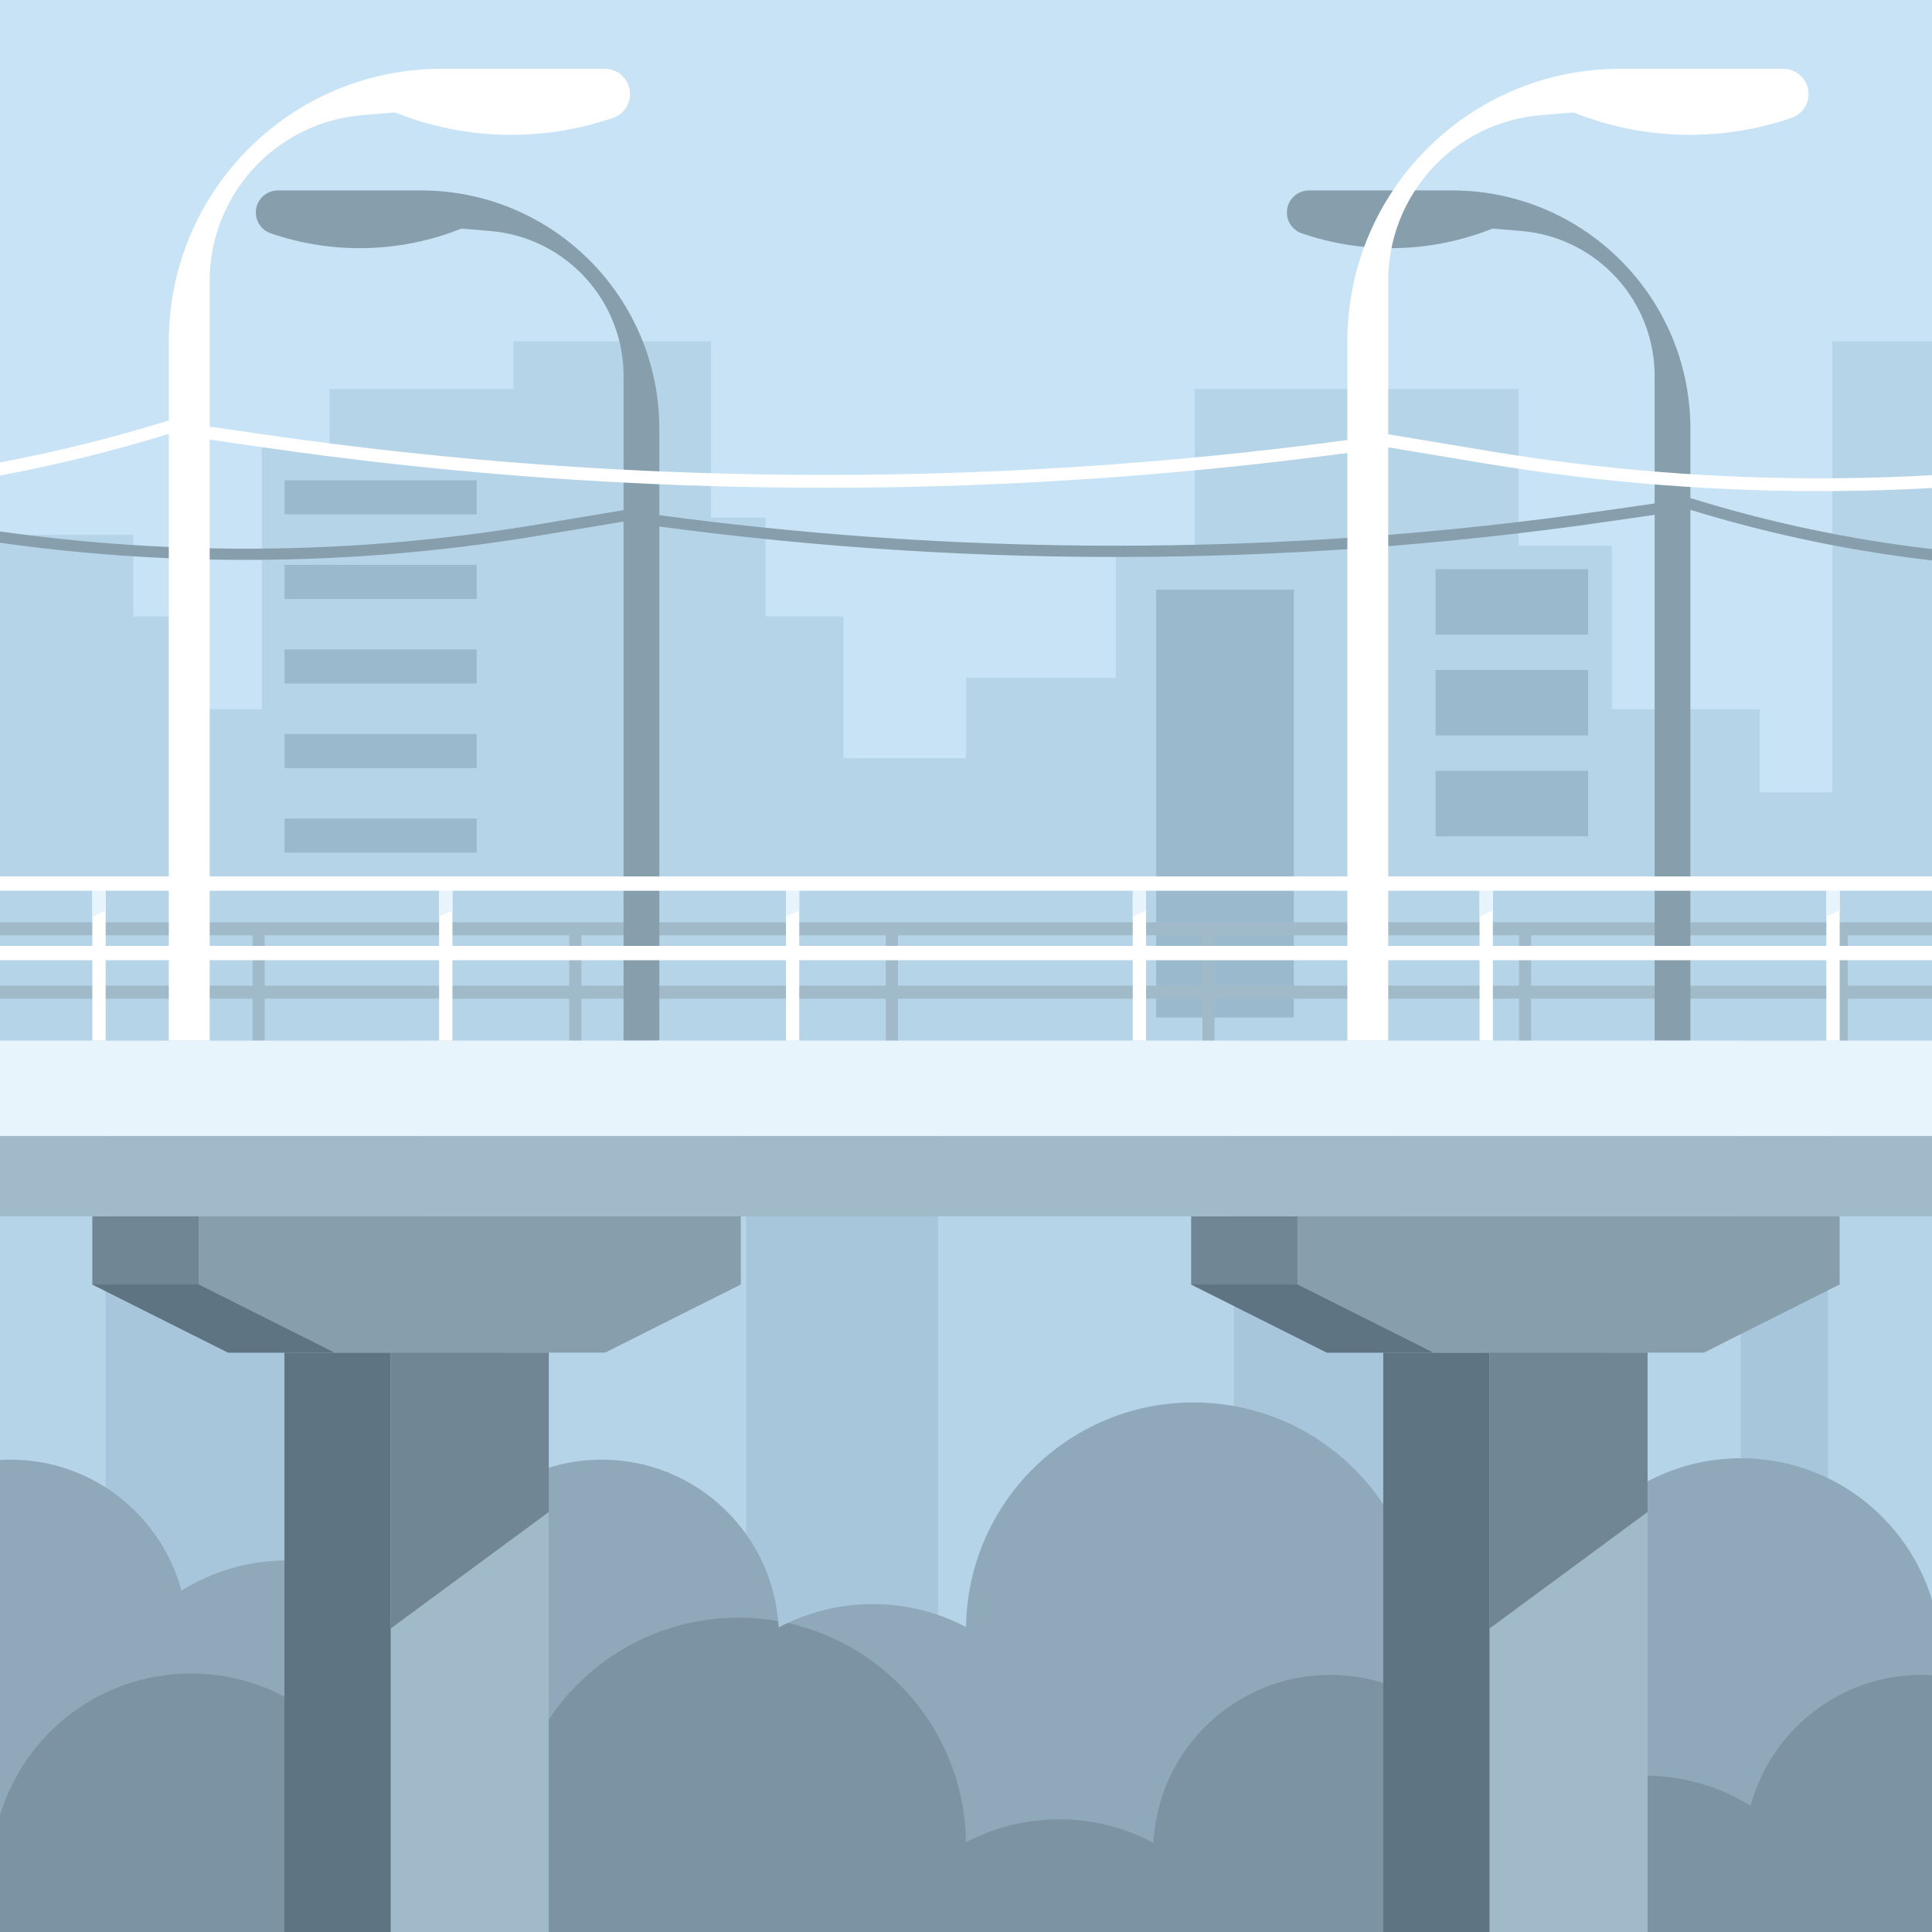 <?xml version="1.0" encoding="utf-8"?>
<!-- Generator: Adobe Illustrator 14.0.0, SVG Export Plug-In . SVG Version: 6.00 Build 43363)  -->
<!DOCTYPE svg PUBLIC "-//W3C//DTD SVG 1.1//EN" "http://www.w3.org/Graphics/SVG/1.1/DTD/svg11.dtd">
<svg version="1.1" id="Layer" xmlns="http://www.w3.org/2000/svg" xmlns:xlink="http://www.w3.org/1999/xlink" x="0px" y="0px"
	 width="503.373px" height="503.372px" viewBox="0 0 503.373 503.372" enable-background="new 0 0 503.373 503.372"
	 xml:space="preserve">
<desc>flag of Yemen</desc>
<g>
	<rect fill-rule="evenodd" clip-rule="evenodd" fill="#C7E3F5" width="503.373" height="503.372"/>
	<polygon fill-rule="evenodd" clip-rule="evenodd" fill="#B5D4E8" points="503.373,88.934 503.373,503.372 0,503.372 0,139.341 
		34.747,139.341 34.747,160.641 49.653,160.641 49.653,184.78 68.24,184.78 68.24,116.504 85.864,116.504 85.864,101.358 
		133.787,101.358 133.787,88.934 185.26,88.934 185.26,134.867 199.46,134.867 199.46,160.641 219.758,160.641 219.758,197.56 
		251.686,197.56 251.686,176.615 290.73,176.615 290.73,142.18 311.28,142.18 311.28,101.358 395.643,101.358 395.643,142.18 
		419.946,142.18 419.946,184.78 458.475,184.78 458.475,206.433 477.414,206.433 477.414,88.934 	"/>
	<path fill-rule="evenodd" clip-rule="evenodd" fill="#A8C6DB" d="M27.52,271.124h80.972v217.261H27.52V271.124L27.52,271.124z
		 M453.541,271.124h22.718v137.98h-22.718V271.124L453.541,271.124z M321.483,271.124h42.703v168.734h-42.703V271.124
		L321.483,271.124z M194.399,278.232h50.053v176.075h-50.053V278.232z"/>
	<path fill-rule="evenodd" clip-rule="evenodd" fill="#9BB9CC" d="M74.146,147.174c16.685,0,33.369,0,50.054,0
		c0,2.958,0,5.917,0,8.875c-16.685,0-33.369,0-50.054,0C74.146,153.09,74.146,150.132,74.146,147.174L74.146,147.174z
		 M374.022,174.576c13.252,0,26.504,0,39.758,0c0,5.679,0,11.36,0,17.039c-13.254,0-26.506,0-39.758,0
		C374.022,185.936,374.022,180.255,374.022,174.576L374.022,174.576z M374.022,148.306h39.758v17.039h-39.758V148.306
		L374.022,148.306z M374.022,200.845h39.758v17.039h-39.758V200.845L374.022,200.845z M74.146,169.206c16.685,0,33.369,0,50.054,0
		c0,2.958,0,5.917,0,8.875c-16.685,0-33.369,0-50.054,0C74.146,175.122,74.146,172.164,74.146,169.206L74.146,169.206z
		 M74.146,191.237c16.685,0,33.369,0,50.054,0c0,2.958,0,5.917,0,8.875c-16.685,0-33.369,0-50.054,0
		C74.146,197.154,74.146,194.196,74.146,191.237L74.146,191.237z M301.249,153.631h35.854v111.466h-35.854V153.631z"/>
	<path fill-rule="evenodd" clip-rule="evenodd" fill="#8FA8BA" d="M503.373,416.862v86.51H0V380.383
		c0.896-0.051,1.797-0.083,2.707-0.083c21.319,0,39.257,14.461,44.556,34.105c7.986-4.965,17.411-7.835,27.507-7.835
		c14.038,0,26.781,5.544,36.161,14.563c2.636-22.982,22.153-40.833,45.841-40.833c24.686,0,44.845,19.383,46.087,43.761
		c7.318-3.91,15.677-6.131,24.556-6.131c8.767,0,17.029,2.165,24.281,5.987c0.407-32.393,26.788-58.523,59.273-58.523
		c26.615,0,49.132,17.536,56.627,41.686c2.43-0.333,4.906-0.509,7.426-0.509c10.802,0,20.865,3.159,29.321,8.602
		c6.978-20.495,26.391-35.237,49.245-35.237C477.067,379.935,496.906,395.494,503.373,416.862z"/>
	<path fill-rule="evenodd" clip-rule="evenodd" fill="#7C93A3" d="M503.373,436.469v66.902H0v-30.421
		c6.465-21.369,26.306-36.93,49.785-36.93c22.856,0,42.268,14.743,49.247,35.237c8.455-5.442,18.519-8.6,29.321-8.6
		c2.519,0,4.997,0.176,7.425,0.507c7.495-24.149,30.012-41.686,56.626-41.686c3.524,0,6.979,0.31,10.334,0.898
		c0.048,0.558,0.091,1.119,0.12,1.683c0.776-0.416,1.564-0.812,2.364-1.188c26.34,5.808,46.103,29.129,46.455,57.131
		c7.253-3.82,15.515-5.986,24.282-5.986c8.879,0,17.236,2.219,24.556,6.129c1.242-24.375,21.401-43.759,46.086-43.759
		c23.689,0,43.206,17.852,45.841,40.833c9.381-9.018,22.125-14.563,36.162-14.563c10.095,0,19.52,2.868,27.507,7.833
		c5.297-19.645,23.236-34.104,44.556-34.104C501.575,436.388,502.476,436.418,503.373,436.469z"/>
	<g>
		<path fill-rule="evenodd" clip-rule="evenodd" fill="#A1BAC9" d="M0,260.214h65.819v19.12h3.165v-19.12h79.321v19.12
			c1.055,0,2.11,0,3.165,0v-19.12h79.321v19.12c1.055,0,2.11,0,3.165,0v-19.12h79.321v19.12c1.056,0,2.109,0,3.166,0v-19.12h79.321
			v19.12c1.055,0,2.108,0,3.164,0v-19.12h79.322v19.12h3.164v-19.12h21.958v-3.402h-21.958v-8.423v-4.7h21.958v-3.402H0v3.402
			h65.819v6.158v6.965H0V260.214L0,260.214z M68.984,248.389v-4.7h79.321v0.096v0.097v0.096v0.096v0.096v0.076v0.021v0.096v0.096
			v0.097v0.096v0.096v0.055v0.041v0.097v0.096v0.096v0.097v0.095v0.036v0.061v0.096v0.097v0.096v0.096v0.096v0.015v0.081v0.097
			v0.096v0.097v0.096v0.09v0.006v0.096v0.096v0.097v0.096v0.096v0.07v0.025v0.097v0.096v0.096v0.097v0.096v0.05v0.046v0.096v0.097
			v0.096v0.096v0.097v0.029v0.067v0.096v0.096v0.096v0.097v0.096v0.009v0.086v0.097v0.095v0.097v0.096v0.085v0.011v0.096v0.096
			v0.096v0.096v0.097v0.064v0.031v6.965H68.984V248.389L68.984,248.389z M151.47,248.389v-0.073v-0.074v-0.074v-0.023v-0.051v-0.073
			v-0.074v-0.073v-0.074v-0.073v-0.074v-0.065v-0.007v-0.073v-0.074v-0.074v-0.074v-0.073v-0.073v-0.074v-0.036v-0.038v-0.073
			v-0.074v-0.073v-0.073v-0.074v-0.074v-0.073v-0.006v-0.068v-0.074v-0.073v-0.074v-0.073v-0.074v-0.073v-0.048v-0.024v-0.074
			v-0.074v-0.073v-0.074v-0.073v-0.074v-0.074v-0.017v-0.056v-0.073v-0.074v-0.073v-0.074v-0.074v-0.073v-0.062v-0.013v-0.073
			v-0.074v-0.074v-0.073v-0.073v-0.074v-0.073v-0.031v-0.042v-0.073v-0.074v-0.074v-0.073v-0.074v-0.074v-0.073h79.321v0.096v0.097
			v0.096v0.096v0.096v0.076v0.021v0.096v0.096v0.097v0.096v0.096v0.055v0.041v0.097v0.096v0.096v0.097v0.095v0.036v0.061v0.096
			v0.097v0.096v0.096v0.096v0.015v0.081v0.097v0.096v0.097v0.096v0.09v0.006v0.096v0.096v0.097v0.096v0.096v0.07v0.025v0.097v0.096
			v0.096v0.097v0.096v0.05v0.046v0.096v0.097v0.096v0.096v0.097v0.029v0.067v0.096v0.096v0.096v0.097v0.096v0.009v0.086v0.097v0.095
			v0.097v0.096v0.085v0.011v0.096v0.096v0.096v0.096v0.097v0.064v0.031v6.965H151.47V248.389L151.47,248.389z M233.956,248.389
			v-0.073v-0.074v-0.074v-0.023v-0.051v-0.073v-0.074v-0.073v-0.074v-0.073v-0.074v-0.065v-0.007v-0.073v-0.074v-0.074v-0.074
			v-0.073v-0.073v-0.074v-0.036v-0.038v-0.073v-0.074v-0.073v-0.073v-0.074v-0.074v-0.073v-0.006v-0.068v-0.074v-0.073v-0.074
			v-0.073v-0.074v-0.073v-0.048v-0.024v-0.074v-0.074v-0.073v-0.074v-0.073v-0.074v-0.074v-0.017v-0.056v-0.073v-0.074v-0.073
			v-0.074v-0.074v-0.073v-0.062v-0.013v-0.073v-0.074v-0.074v-0.073v-0.073v-0.074v-0.073v-0.031v-0.042v-0.073v-0.074v-0.074
			v-0.073v-0.074v-0.074v-0.073h79.321v0.096v0.097v0.096v0.096v0.096v0.076v0.021v0.096v0.096v0.097v0.096v0.096v0.055v0.041v0.097
			v0.096v0.096v0.097v0.095v0.036v0.061v0.096v0.097v0.096v0.096v0.096v0.015v0.081v0.097v0.096v0.097v0.096v0.09v0.006v0.096v0.096
			v0.097v0.096v0.096v0.07v0.025v0.097v0.096v0.096v0.097v0.096v0.05v0.046v0.096v0.097v0.096v0.096v0.097v0.029v0.067v0.096v0.096
			v0.096v0.097v0.096v0.009v0.086v0.097v0.095v0.097v0.096v0.085v0.011v0.096v0.096v0.096v0.096v0.097v0.064v0.031v6.965h-79.321
			V248.389L233.956,248.389z M316.443,248.389v-0.073v-0.074v-0.074v-0.023v-0.051v-0.073v-0.074v-0.073v-0.074v-0.073v-0.074
			v-0.065v-0.007v-0.073v-0.074v-0.074v-0.074v-0.073v-0.073v-0.074v-0.036v-0.038v-0.073v-0.074v-0.073v-0.073v-0.074v-0.074
			v-0.073v-0.006v-0.068v-0.074v-0.073v-0.074v-0.073v-0.074v-0.073v-0.048v-0.024v-0.074v-0.074v-0.073v-0.074v-0.073v-0.074
			v-0.074v-0.017v-0.056v-0.073v-0.074v-0.073v-0.074v-0.074v-0.073v-0.062v-0.013v-0.073v-0.074v-0.074v-0.073v-0.073v-0.074
			v-0.073v-0.031v-0.042v-0.073v-0.074v-0.074v-0.073v-0.074v-0.074v-0.073h79.321v0.096v0.097v0.096v0.096v0.096v0.076v0.021v0.096
			v0.096v0.097v0.096v0.096v0.055v0.041v0.097v0.096v0.096v0.097v0.095v0.036v0.061v0.096v0.097v0.096v0.096v0.096v0.015v0.081
			v0.097v0.096v0.097v0.096v0.09v0.006v0.096v0.096v0.097v0.096v0.096v0.07v0.025v0.097v0.096v0.096v0.097v0.096v0.05v0.046v0.096
			v0.097v0.096v0.096v0.097v0.029v0.067v0.096v0.096v0.096v0.097v0.096v0.009v0.086v0.097v0.095v0.097v0.096v0.085v0.011v0.096
			v0.096v0.096v0.096v0.097v0.064v0.031v6.965h-79.321V248.389L316.443,248.389z M398.929,248.389v-0.073v-0.074v-0.074v-0.023
			v-0.051v-0.073v-0.074v-0.073v-0.074v-0.073v-0.074v-0.065v-0.007v-0.073v-0.074v-0.074v-0.074v-0.073v-0.073v-0.074v-0.036
			v-0.038v-0.073v-0.074v-0.073v-0.073v-0.074v-0.074v-0.073v-0.006v-0.068v-0.074v-0.073v-0.074v-0.073v-0.074v-0.073v-0.048
			v-0.024v-0.074v-0.074v-0.073v-0.074v-0.073v-0.074v-0.074v-0.017v-0.056v-0.073v-0.074v-0.073v-0.074v-0.074v-0.073v-0.062
			v-0.013v-0.073v-0.074v-0.074v-0.073v-0.073v-0.074v-0.073v-0.031v-0.042v-0.073v-0.074v-0.074v-0.073v-0.074v-0.074v-0.073
			h79.322v6.158v6.965h-79.322V248.389z"/>
		<g>
			<path fill-rule="evenodd" clip-rule="evenodd" fill="#879EAD" d="M171.784,271.124V111.73c0-34.304-27.81-62.113-62.112-62.114
				H72.402c-2.809,0-5.206,2.031-5.668,4.801c-0.461,2.771,1.147,5.469,3.804,6.38c16.178,5.546,33.811,5.106,49.691-1.242
				l7.453,0.622c19.932,1.662,35.151,18.512,34.783,38.51v172.437H171.784z"/>
			<g>
				<path fill-rule="evenodd" clip-rule="evenodd" fill="#879EAD" d="M440.423,271.124V111.73c0-34.304-27.81-62.113-62.113-62.114
					h-37.267c-2.811,0-5.207,2.031-5.67,4.801c-0.462,2.771,1.149,5.469,3.805,6.38c16.18,5.546,33.812,5.106,49.691-1.242
					l7.453,0.622c19.934,1.662,35.151,18.512,34.784,38.51v172.437H440.423z"/>
				<path fill-rule="evenodd" clip-rule="evenodd" fill="#879EAD" d="M503.373,143.059c-3.982-0.461-7.953-0.99-11.916-1.588
					c-17.121-2.586-34.038-6.452-50.604-11.573l-0.316-0.097l-21.748,3.15c-42.452,6.152-85.252,9.229-128.058,9.229
					c-42.806,0-85.604-3.076-128.057-9.229l-0.22-0.031l-22.587,3.765c-26.266,4.376-52.804,6.46-79.313,6.255
					c-20.235-0.158-40.464-1.651-60.553-4.478v2.953c20.08,2.806,40.305,4.29,60.541,4.447c26.693,0.209,53.396-1.887,79.806-6.289
					l22.135-3.688c42.537,6.152,85.399,9.23,128.249,9.23c42.926,0,85.861-3.088,128.472-9.262l21.109-3.059
					c16.629,5.123,33.581,8.99,50.711,11.577c4.106,0.621,8.223,1.167,12.351,1.641V143.059z"/>
			</g>
		</g>
		<rect x="74.107" y="352.413" fill-rule="evenodd" clip-rule="evenodd" fill="#5E7482" width="41.178" height="150.959"/>
		<polygon fill-rule="evenodd" clip-rule="evenodd" fill="#718694" points="24.053,334.663 59.417,352.413 129.978,352.413 
			165.339,334.663 165.339,316.914 115.286,316.914 74.108,316.914 24.053,316.914 		"/>
		<rect x="101.796" y="352.413" fill-rule="evenodd" clip-rule="evenodd" fill="#A1BAC9" width="41.178" height="150.959"/>
		<polygon fill-rule="evenodd" clip-rule="evenodd" fill="#879EAD" points="51.742,334.663 87.106,352.413 157.667,352.413 
			193.029,334.663 193.029,316.914 142.975,316.914 101.796,316.914 51.742,316.914 		"/>
		<polygon fill-rule="evenodd" clip-rule="evenodd" fill="#718694" points="142.975,393.945 101.796,424.297 101.796,352.413 
			142.975,352.413 		"/>
		<polygon fill-rule="evenodd" clip-rule="evenodd" fill="#5E7482" points="24.053,334.663 51.742,334.663 87.106,352.413 
			59.417,352.413 		"/>
		<rect x="360.398" y="352.413" fill-rule="evenodd" clip-rule="evenodd" fill="#5E7482" width="41.177" height="150.959"/>
		<polygon fill-rule="evenodd" clip-rule="evenodd" fill="#718694" points="310.344,334.663 345.706,352.413 416.27,352.413 
			451.629,334.663 451.629,316.914 401.575,316.914 360.398,316.914 310.344,316.914 		"/>
		<rect x="388.088" y="352.413" fill-rule="evenodd" clip-rule="evenodd" fill="#A1BAC9" width="41.177" height="150.959"/>
		<polygon fill-rule="evenodd" clip-rule="evenodd" fill="#879EAD" points="338.031,334.663 373.396,352.413 443.956,352.413 
			479.318,334.663 479.318,316.914 429.265,316.914 388.088,316.914 338.031,316.914 		"/>
		<polygon fill-rule="evenodd" clip-rule="evenodd" fill="#718694" points="429.265,393.945 388.088,424.297 388.088,352.413 
			429.265,352.413 		"/>
		<polygon fill-rule="evenodd" clip-rule="evenodd" fill="#5E7482" points="310.344,334.663 338.031,334.663 373.396,352.413 
			345.706,352.413 		"/>
		<rect y="295.969" fill-rule="evenodd" clip-rule="evenodd" fill="#A1BAC9" width="503.373" height="20.944"/>
		<rect y="271.124" fill-rule="evenodd" clip-rule="evenodd" fill="#E8F4FC" width="503.373" height="24.846"/>
		<g>
			<g>
				<rect x="24.053" y="232.077" fill-rule="evenodd" clip-rule="evenodd" fill="#FFFFFF" width="3.467" height="39.046"/>
				<polygon fill-rule="evenodd" clip-rule="evenodd" fill="#E8F4FC" points="24.053,232.077 27.52,232.077 27.52,237.225 
					24.053,238.822 				"/>
			</g>
			<g>
				<g>
					<path fill-rule="evenodd" clip-rule="evenodd" fill="#FFFFFF" d="M114.413,232.077c1.156,0,2.311,0,3.467,0
						c0,13.015,0,26.031,0,39.046c-1.156,0-2.311,0-3.467,0C114.413,258.108,114.413,245.092,114.413,232.077z"/>
					<path fill-rule="evenodd" clip-rule="evenodd" fill="#E8F4FC" d="M114.413,232.077c1.156,0,2.311,0,3.467,0
						c0,1.716,0,3.432,0,5.148c-1.156,0.532-2.311,1.064-3.467,1.597C114.413,236.573,114.413,234.325,114.413,232.077z"/>
				</g>
				<g>
					<path fill-rule="evenodd" clip-rule="evenodd" fill="#FFFFFF" d="M204.772,232.077c1.156,0,2.311,0,3.467,0
						c0,13.015,0,26.031,0,39.046c-1.156,0-2.311,0-3.467,0C204.772,258.108,204.772,245.092,204.772,232.077z"/>
					<path fill-rule="evenodd" clip-rule="evenodd" fill="#E8F4FC" d="M204.772,232.077c1.156,0,2.311,0,3.467,0
						c0,1.716,0,3.432,0,5.148c-1.156,0.532-2.311,1.064-3.467,1.597C204.772,236.573,204.772,234.325,204.772,232.077z"/>
				</g>
				<g>
					<path fill-rule="evenodd" clip-rule="evenodd" fill="#FFFFFF" d="M295.133,232.077c1.155,0,2.311,0,3.466,0
						c0,13.015,0,26.031,0,39.046c-1.155,0-2.311,0-3.466,0C295.133,258.108,295.133,245.092,295.133,232.077z"/>
					<path fill-rule="evenodd" clip-rule="evenodd" fill="#E8F4FC" d="M295.133,232.077c1.155,0,2.311,0,3.466,0
						c0,1.716,0,3.432,0,5.148c-1.155,0.532-2.311,1.064-3.466,1.597C295.133,236.573,295.133,234.325,295.133,232.077z"/>
				</g>
				<g>
					<path fill-rule="evenodd" clip-rule="evenodd" fill="#FFFFFF" d="M385.492,232.077c1.155,0,2.312,0,3.467,0
						c0,13.015,0,26.031,0,39.046c-1.155,0-2.312,0-3.467,0C385.492,258.108,385.492,245.092,385.492,232.077z"/>
					<path fill-rule="evenodd" clip-rule="evenodd" fill="#E8F4FC" d="M385.492,232.077c1.155,0,2.312,0,3.467,0
						c0,1.716,0,3.432,0,5.148c-1.155,0.532-2.312,1.064-3.467,1.597C385.492,236.573,385.492,234.325,385.492,232.077z"/>
				</g>
			</g>
			<g>
				<rect x="475.852" y="232.077" fill-rule="evenodd" clip-rule="evenodd" fill="#FFFFFF" width="3.467" height="39.046"/>
				<polygon fill-rule="evenodd" clip-rule="evenodd" fill="#E8F4FC" points="475.852,232.077 479.318,232.077 479.318,237.225 
					475.852,238.822 				"/>
			</g>
			<rect y="228.349" fill-rule="evenodd" clip-rule="evenodd" fill="#FFFFFF" width="503.373" height="3.728"/>
			<rect y="246.451" fill-rule="evenodd" clip-rule="evenodd" fill="#FFFFFF" width="503.373" height="3.728"/>
		</g>
		<g>
			<path fill-rule="evenodd" clip-rule="evenodd" fill="#FFFFFF" d="M351.048,271.124V88.932c0-39.21,31.784-70.998,70.994-70.998
				h42.602c3.21,0,5.948,2.32,6.478,5.488c0.527,3.167-1.313,6.251-4.35,7.293c-18.491,6.339-38.644,5.835-56.798-1.42l-8.519,0.711
				c-22.783,1.899-40.179,21.159-39.758,44.017v197.101H351.048z"/>
			<g>
				<path fill-rule="evenodd" clip-rule="evenodd" fill="#FFFFFF" d="M43.983,271.124V88.932c0-39.21,31.787-70.998,70.997-70.998
					h42.6c3.21,0,5.95,2.32,6.478,5.488c0.528,3.167-1.312,6.251-4.348,7.293c-18.493,6.339-38.646,5.835-56.798-1.42l-8.52,0.711
					c-22.783,1.899-40.18,21.159-39.759,44.017v197.101H43.983z"/>
				<path fill-rule="evenodd" clip-rule="evenodd" fill="#FFFFFF" d="M0,120.489c14.679-2.772,29.201-6.372,43.492-10.791
					l0.363-0.111l24.857,3.602c48.527,7.032,97.446,10.548,146.375,10.548s97.849-3.516,146.373-10.548l0.252-0.037l25.819,4.303
					c30.021,5.004,60.355,7.385,90.656,7.149c8.398-0.065,16.797-0.333,25.187-0.801v3.347c-8.385,0.464-16.779,0.729-25.173,0.795
					c-30.512,0.238-61.034-2.157-91.22-7.188l-25.302-4.218c-48.621,7.033-97.613,10.551-146.593,10.551
					c-49.064,0-98.14-3.529-146.846-10.587l-24.129-3.497C29.599,117.479,14.87,121.114,0,123.898V120.489z"/>
			</g>
		</g>
	</g>
	<rect x="74.146" y="125.141" fill-rule="evenodd" clip-rule="evenodd" fill="#9BB9CC" width="50.053" height="8.875"/>
	<rect x="74.146" y="213.268" fill-rule="evenodd" clip-rule="evenodd" fill="#9BB9CC" width="50.053" height="8.875"/>
</g>
</svg>

